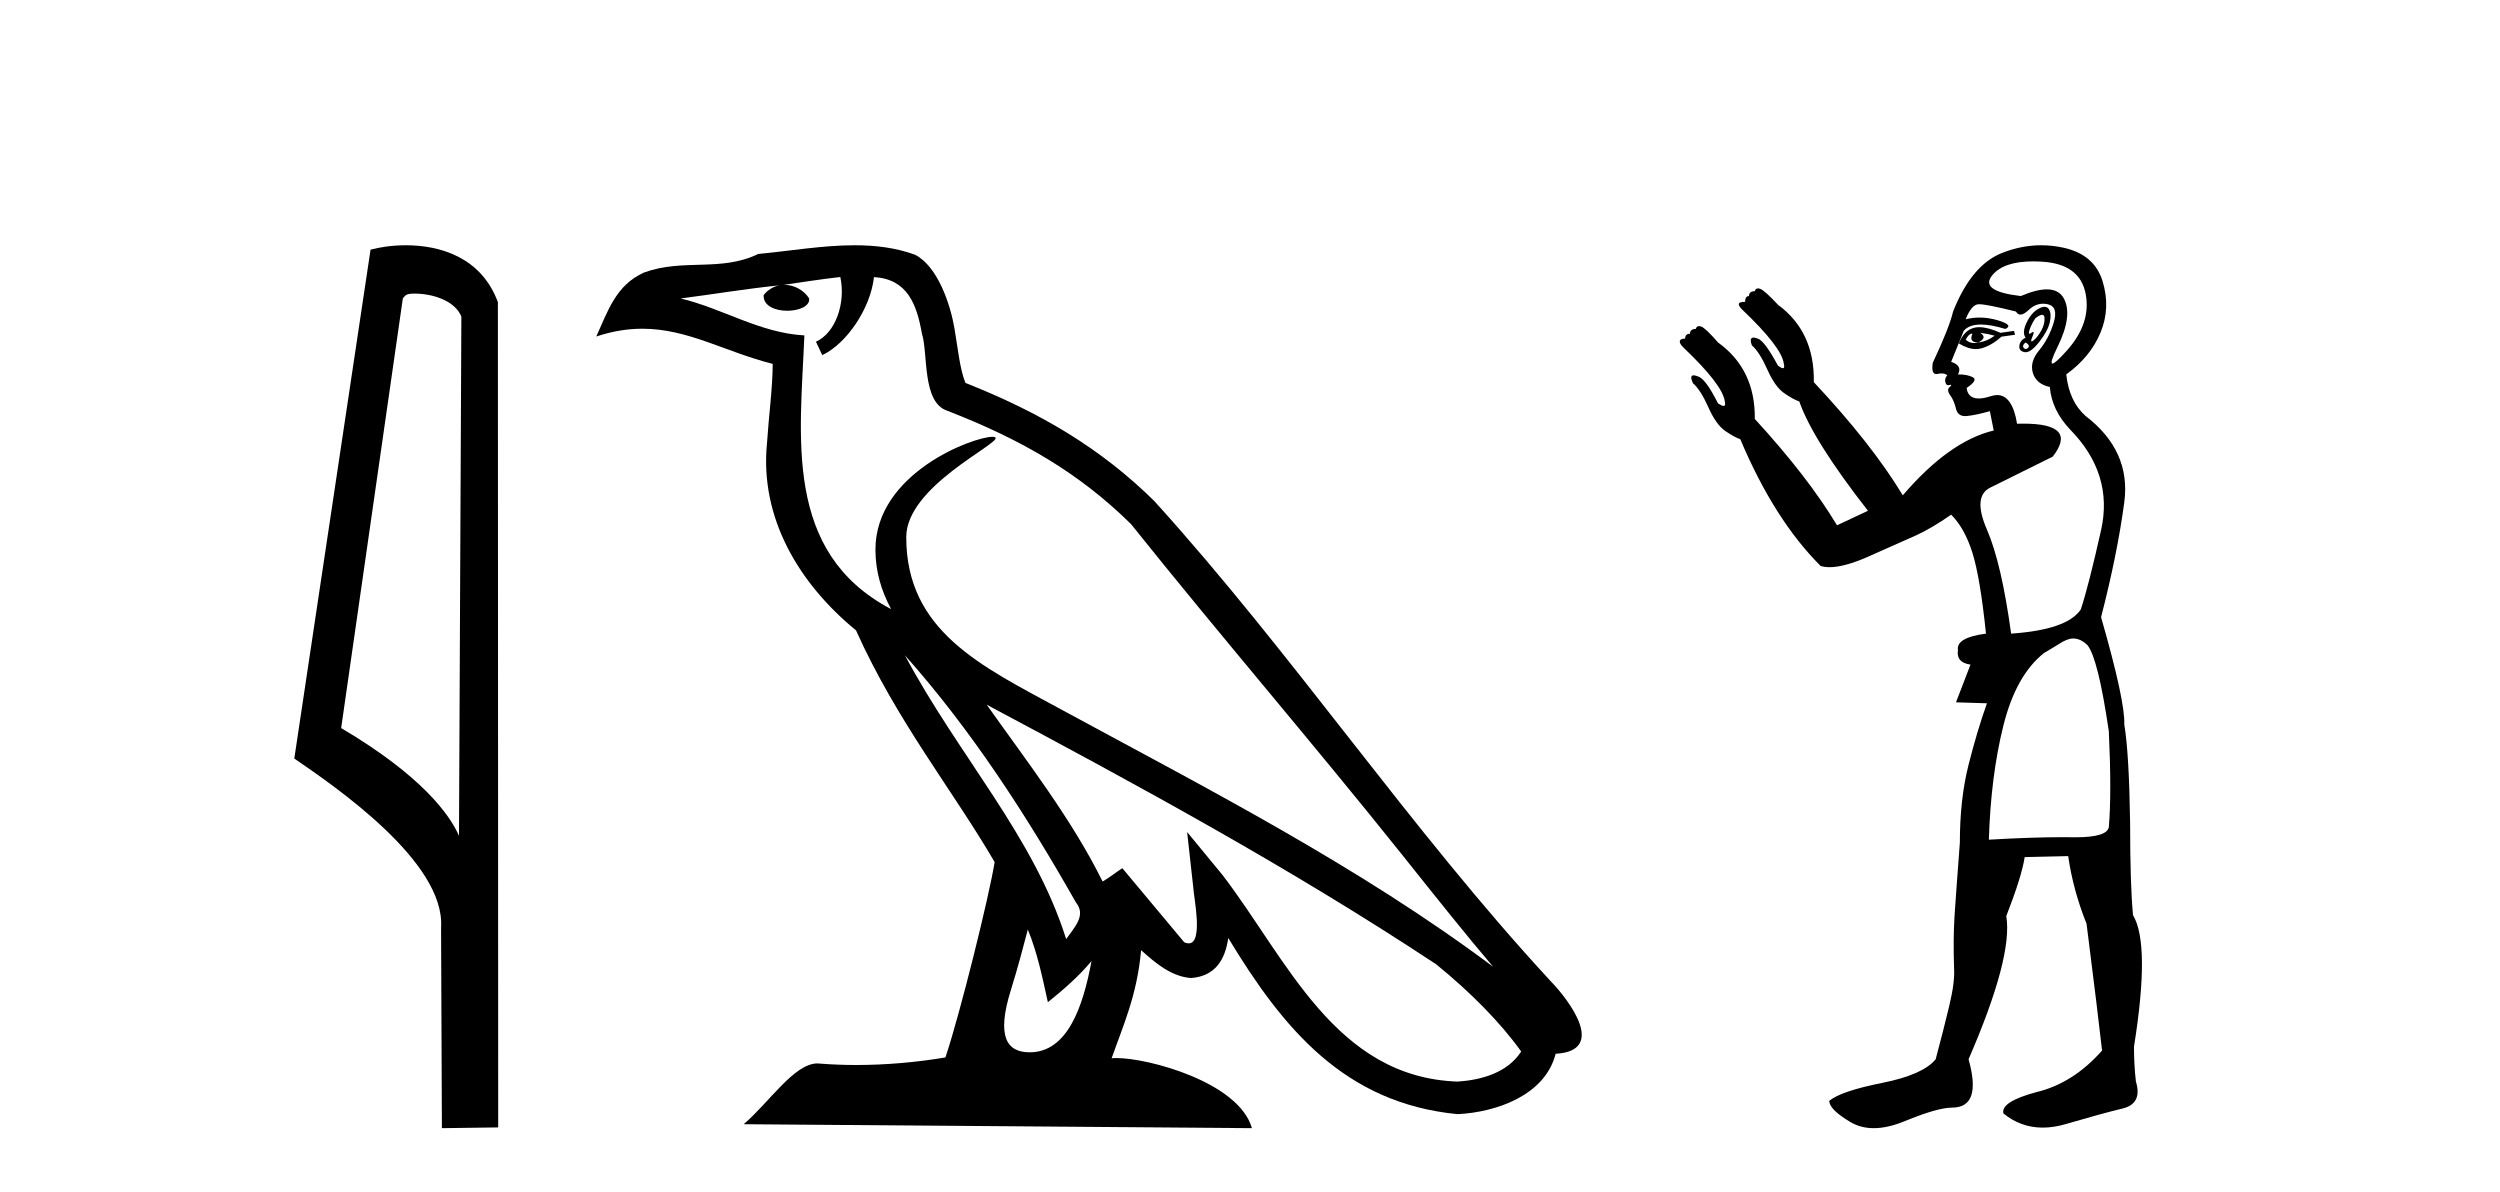 <?xml version='1.0' encoding='UTF-8' standalone='yes'?><svg xmlns='http://www.w3.org/2000/svg' xmlns:xlink='http://www.w3.org/1999/xlink' width='86.0' height='41.0' ><path d='M 14.259 10.1 C 14.884 10.1 15.648 10.34 15.871 10.89 L 15.789 28.751 L 15.789 28.751 C 15.473 28.034 14.531 26.699 11.736 25.046 L 13.858 10.263 C 13.958 10.157 13.955 10.1 14.259 10.1 ZM 15.789 28.751 L 15.789 28.751 C 15.789 28.751 15.789 28.751 15.789 28.751 L 15.789 28.751 L 15.789 28.751 ZM 13.962 8.437 C 13.484 8.437 13.053 8.505 12.747 8.588 L 10.124 26.094 C 11.512 27.044 15.325 29.648 15.173 31.91 L 15.201 38.809 L 17.138 38.783 L 17.127 10.393 C 16.551 8.837 15.12 8.437 13.962 8.437 Z' style='fill:#000000;stroke:none' /><path d='M 31.128 22.54 L 31.128 22.54 C 33.422 25.118 35.321 28.06 37.014 31.048 C 37.37 31.486 36.97 31.888 36.676 32.305 C 35.561 28.763 32.993 26.03 31.128 22.54 ZM 28.907 9.529 C 29.099 10.422 28.746 11.451 28.069 11.755 L 28.286 12.217 C 29.131 11.815 29.944 10.612 30.065 9.532 C 31.219 9.601 31.535 10.47 31.715 11.479 C 31.932 12.168 31.712 13.841 32.586 14.13 C 35.166 15.129 37.139 16.285 38.909 18.031 C 41.964 21.852 45.156 25.552 48.211 29.376 C 49.398 30.865 50.484 32.228 51.365 33.257 C 46.726 29.789 41.542 27.136 36.457 24.38 C 33.754 22.911 31.175 21.71 31.175 18.477 C 31.175 16.738 34.379 15.281 34.247 15.055 C 34.235 15.035 34.198 15.026 34.14 15.026 C 33.482 15.026 30.115 16.274 30.115 18.907 C 30.115 19.637 30.31 20.313 30.65 20.944 C 30.645 20.944 30.64 20.943 30.634 20.943 C 26.942 18.986 27.528 15.028 27.671 11.538 C 26.137 11.453 24.872 10.616 23.415 10.267 C 24.546 10.121 25.672 9.933 26.805 9.816 L 26.805 9.816 C 26.593 9.858 26.398 9.982 26.269 10.154 C 26.25 10.526 26.671 10.69 27.081 10.69 C 27.482 10.69 27.872 10.534 27.834 10.264 C 27.653 9.982 27.323 9.799 26.986 9.799 C 26.976 9.799 26.966 9.799 26.956 9.799 C 27.52 9.719 28.27 9.599 28.907 9.529 ZM 35.357 31.976 C 35.688 32.78 35.86 33.632 36.047 34.476 C 36.585 34.04 37.106 33.593 37.548 33.06 L 37.548 33.06 C 37.26 34.623 36.724 36.199 35.422 36.199 C 34.635 36.199 34.27 35.667 34.775 34.054 C 35.013 33.293 35.202 32.566 35.357 31.976 ZM 33.943 24.242 L 33.943 24.242 C 39.209 27.047 44.423 29.879 49.403 33.171 C 50.576 34.122 51.622 35.181 52.329 36.172 C 51.86 36.901 50.967 37.152 50.141 37.207 C 45.925 37.06 44.275 32.996 42.049 30.093 L 40.837 28.622 L 41.046 30.507 C 41.061 30.846 41.408 32.452 40.89 32.452 C 40.846 32.452 40.796 32.44 40.738 32.415 L 38.608 29.865 C 38.38 30.015 38.165 30.186 37.93 30.325 C 36.874 28.187 35.327 26.196 33.943 24.242 ZM 29.399 8.437 C 28.292 8.437 27.158 8.636 26.083 8.736 C 24.801 9.361 23.502 8.884 22.158 9.373 C 21.187 9.809 20.914 10.693 20.512 11.576 C 21.085 11.386 21.606 11.308 22.097 11.308 C 23.663 11.308 24.924 12.097 26.581 12.518 C 26.578 13.349 26.447 14.292 26.385 15.242 C 26.129 17.816 27.485 20.076 29.447 21.685 C 30.852 24.814 32.796 27.214 34.215 29.655 C 34.046 30.752 33.025 34.89 32.522 36.376 C 31.537 36.542 30.485 36.636 29.45 36.636 C 29.033 36.636 28.618 36.62 28.212 36.588 C 28.18 36.584 28.149 36.582 28.117 36.582 C 27.319 36.582 26.442 37.945 25.582 38.673 L 43.066 38.809 C 42.62 37.233 39.514 36.397 38.41 36.397 C 38.346 36.397 38.289 36.399 38.24 36.405 C 38.63 35.29 39.116 34.243 39.254 32.686 C 39.742 33.123 40.289 33.595 40.972 33.644 C 41.807 33.582 42.146 33.011 42.252 32.267 C 44.144 35.396 46.26 37.951 50.141 38.327 C 51.482 38.261 53.153 37.675 53.514 36.25 C 55.293 36.149 53.989 34.416 53.329 33.737 C 48.488 28.498 44.493 22.517 39.71 17.238 C 37.868 15.421 35.788 14.192 33.212 13.173 C 33.02 12.702 32.958 12.032 32.833 11.295 C 32.697 10.491 32.268 9.174 31.483 8.765 C 30.815 8.519 30.113 8.437 29.399 8.437 Z' style='fill:#000000;stroke:none' /><path d='M 70.249 10.829 Q 70.323 10.829 70.331 10.933 Q 70.347 11.149 70.214 11.382 Q 70.081 11.615 69.948 11.715 Q 69.908 11.745 69.889 11.745 Q 69.845 11.745 69.915 11.582 Q 69.985 11.419 69.94 11.419 Q 69.921 11.419 69.882 11.449 Q 69.837 11.482 69.815 11.482 Q 69.771 11.482 69.815 11.349 Q 69.882 11.149 70.015 10.95 Q 70.17 10.829 70.249 10.829 ZM 68.118 11.449 Q 68.384 11.482 68.617 11.548 Q 68.351 11.748 68.051 11.781 Q 67.975 11.8 67.907 11.8 Q 67.738 11.8 67.619 11.682 Q 67.735 11.478 67.826 11.478 Q 67.839 11.478 67.852 11.482 Q 67.719 11.781 68.051 11.781 Q 68.384 11.615 68.118 11.449 ZM 69.682 11.781 Q 69.848 11.881 69.765 11.964 Q 69.723 12.006 69.686 12.006 Q 69.649 12.006 69.615 11.964 Q 69.549 11.881 69.682 11.781 ZM 68.086 11.255 Q 67.976 11.255 67.885 11.282 Q 67.552 11.382 67.386 11.815 Q 67.701 12.008 67.971 12.008 Q 68.073 12.008 68.168 11.981 Q 68.517 11.881 68.85 11.582 L 69.316 11.515 L 69.283 11.382 L 68.817 11.449 Q 68.381 11.255 68.086 11.255 ZM 70.333 10.554 Q 70.249 10.554 70.131 10.617 Q 69.882 10.75 69.715 11.099 Q 69.549 11.449 69.682 11.615 Q 69.482 11.715 69.466 11.898 Q 69.449 12.081 69.649 12.114 Q 69.665 12.117 69.681 12.117 Q 69.872 12.117 70.148 11.765 Q 70.447 11.382 70.514 11.083 Q 70.58 10.783 70.48 10.633 Q 70.428 10.554 70.333 10.554 ZM 69.941 8.992 Q 70.096 8.992 70.264 9.003 Q 71.545 9.086 71.745 10.101 Q 71.945 11.116 71.096 12.064 Q 70.7 12.507 70.605 12.507 Q 70.496 12.507 70.78 11.931 Q 71.312 10.85 70.996 10.267 Q 70.826 9.954 70.41 9.954 Q 70.053 9.954 69.516 10.184 Q 68.085 10.018 68.534 9.469 Q 68.924 8.992 69.941 8.992 ZM 70.284 10.448 Q 70.364 10.448 70.447 10.467 Q 70.813 10.55 70.647 11.099 Q 70.48 11.648 70.148 12.048 Q 69.815 12.447 69.931 12.83 Q 70.048 13.212 70.514 13.312 Q 70.58 14.111 71.213 14.776 Q 72.71 16.307 72.277 18.237 Q 71.845 20.167 71.579 20.965 Q 71.113 21.664 69.183 21.797 Q 68.85 19.368 68.351 18.22 Q 67.852 17.072 68.467 16.773 Q 69.083 16.473 70.614 15.708 Q 71.496 14.573 69.602 14.573 Q 69.499 14.573 69.387 14.576 L 69.387 14.576 Q 69.224 13.59 68.702 13.59 Q 68.6 13.59 68.484 13.628 Q 68.24 13.708 68.067 13.708 Q 67.697 13.708 67.652 13.345 Q 68.051 13.079 67.868 12.979 Q 67.685 12.879 67.353 12.879 Q 67.519 12.58 67.12 12.447 L 67.552 11.382 Q 67.734 11.164 68.143 11.164 Q 68.484 11.164 68.983 11.316 Q 69.283 11.182 68.717 11.016 Q 68.403 10.924 68.099 10.924 Q 67.855 10.924 67.619 10.983 Q 67.818 10.484 68.051 10.467 Q 68.065 10.466 68.082 10.466 Q 68.347 10.466 69.349 10.717 Q 69.409 10.822 69.503 10.822 Q 69.617 10.822 69.782 10.667 Q 70.013 10.448 70.284 10.448 ZM 71.312 21.964 Q 71.579 21.964 71.811 22.196 Q 72.178 22.662 72.544 25.158 Q 72.643 27.288 72.544 28.452 Q 72.48 28.802 71.412 28.802 Q 71.363 28.802 71.312 28.802 Q 71.146 28.799 70.968 28.799 Q 69.901 28.799 68.417 28.885 Q 68.484 26.689 68.917 24.958 Q 69.349 23.228 70.314 22.463 Q 70.381 22.429 70.813 22.163 Q 71.113 21.964 71.312 21.964 ZM 70.217 8.437 Q 69.539 8.437 68.867 8.703 Q 67.818 9.119 67.186 10.717 Q 67.053 11.282 66.487 12.48 Q 66.428 12.868 66.609 12.868 Q 66.63 12.868 66.654 12.863 Q 66.732 12.846 66.794 12.846 Q 66.92 12.846 66.987 12.913 Q 66.887 13.013 66.92 13.146 Q 66.947 13.252 67.016 13.252 Q 67.033 13.252 67.053 13.245 Q 67.086 13.237 67.104 13.237 Q 67.157 13.237 67.07 13.312 Q 66.953 13.412 67.086 13.595 Q 67.22 13.778 67.286 14.061 Q 67.346 14.314 67.605 14.314 Q 67.635 14.314 67.669 14.31 Q 67.985 14.277 68.451 14.144 L 68.584 14.809 Q 67.053 15.175 65.456 17.039 Q 64.391 15.275 62.395 13.146 Q 62.428 11.415 61.163 10.484 Q 60.698 9.985 60.548 9.935 Q 60.507 9.921 60.475 9.921 Q 60.389 9.921 60.365 10.018 Q 60.165 10.018 60.165 10.184 Q 60.032 10.184 60.032 10.384 Q 59.832 10.384 59.816 10.45 Q 59.799 10.517 59.932 10.65 Q 61.297 11.948 61.363 12.513 Q 61.401 12.666 61.331 12.666 Q 61.278 12.666 61.163 12.58 Q 60.698 11.715 60.465 11.648 Q 60.376 11.613 60.32 11.613 Q 60.167 11.613 60.265 11.881 Q 60.531 12.114 60.797 12.713 Q 61.064 13.312 61.38 13.528 Q 61.696 13.745 61.896 13.811 Q 62.361 15.142 64.258 17.571 L 63.193 18.07 Q 62.195 16.407 60.365 14.411 L 60.365 14.411 Q 60.386 12.704 59.1 11.781 Q 58.668 11.282 58.518 11.232 Q 58.477 11.219 58.445 11.219 Q 58.359 11.219 58.335 11.316 Q 58.135 11.316 58.135 11.482 Q 57.969 11.482 57.969 11.648 Q 57.803 11.648 57.786 11.731 Q 57.769 11.815 57.903 11.948 Q 59.267 13.245 59.333 13.811 Q 59.371 13.963 59.29 13.963 Q 59.229 13.963 59.1 13.878 Q 58.668 13.013 58.402 12.946 Q 58.313 12.911 58.26 12.911 Q 58.113 12.911 58.235 13.179 Q 58.501 13.412 58.768 14.011 Q 59.034 14.61 59.35 14.826 Q 59.666 15.042 59.866 15.109 Q 61.03 17.871 62.628 19.468 Q 62.764 19.511 62.938 19.511 Q 63.442 19.511 64.258 19.152 Q 65.356 18.669 65.905 18.42 Q 66.454 18.17 67.12 17.704 Q 67.586 18.17 67.852 19.019 Q 68.118 19.867 68.318 21.797 Q 67.286 21.93 67.353 22.363 Q 67.286 22.795 67.785 22.862 L 67.286 24.16 L 68.351 24.193 Q 68.018 25.125 67.719 26.306 Q 67.419 27.487 67.419 28.985 Q 67.286 30.748 67.236 31.513 Q 67.186 32.279 67.22 33.31 Q 67.253 33.776 67.053 34.608 Q 66.854 35.44 66.587 36.438 Q 66.155 36.971 64.741 37.253 Q 63.326 37.536 62.927 37.869 Q 62.927 38.168 63.659 38.601 Q 64.012 38.809 64.457 38.809 Q 64.936 38.809 65.523 38.568 Q 66.654 38.102 67.153 38.102 Q 68.185 38.102 67.719 36.438 Q 69.249 32.911 69.016 31.513 Q 69.549 30.149 69.649 29.484 L 71.146 29.45 Q 71.312 30.615 71.778 31.78 Q 72.178 34.941 72.311 36.139 Q 71.312 37.27 70.048 37.57 Q 68.817 37.902 68.917 38.302 Q 69.516 38.79 70.27 38.79 Q 70.647 38.79 71.063 38.668 Q 72.311 38.302 73.009 38.135 Q 73.708 37.969 73.475 37.203 Q 73.409 36.638 73.409 36.006 Q 73.974 32.478 73.375 31.48 Q 73.276 30.415 73.276 28.319 Q 73.242 25.923 73.076 24.925 Q 73.109 24.126 72.277 21.231 Q 72.843 19.035 73.076 17.272 Q 73.309 15.508 71.745 14.31 Q 71.179 13.811 71.079 12.879 Q 71.911 12.281 72.261 11.432 Q 72.61 10.583 72.327 9.668 Q 72.044 8.753 70.98 8.52 Q 70.597 8.437 70.217 8.437 Z' style='fill:#000000;stroke:none' /></svg>